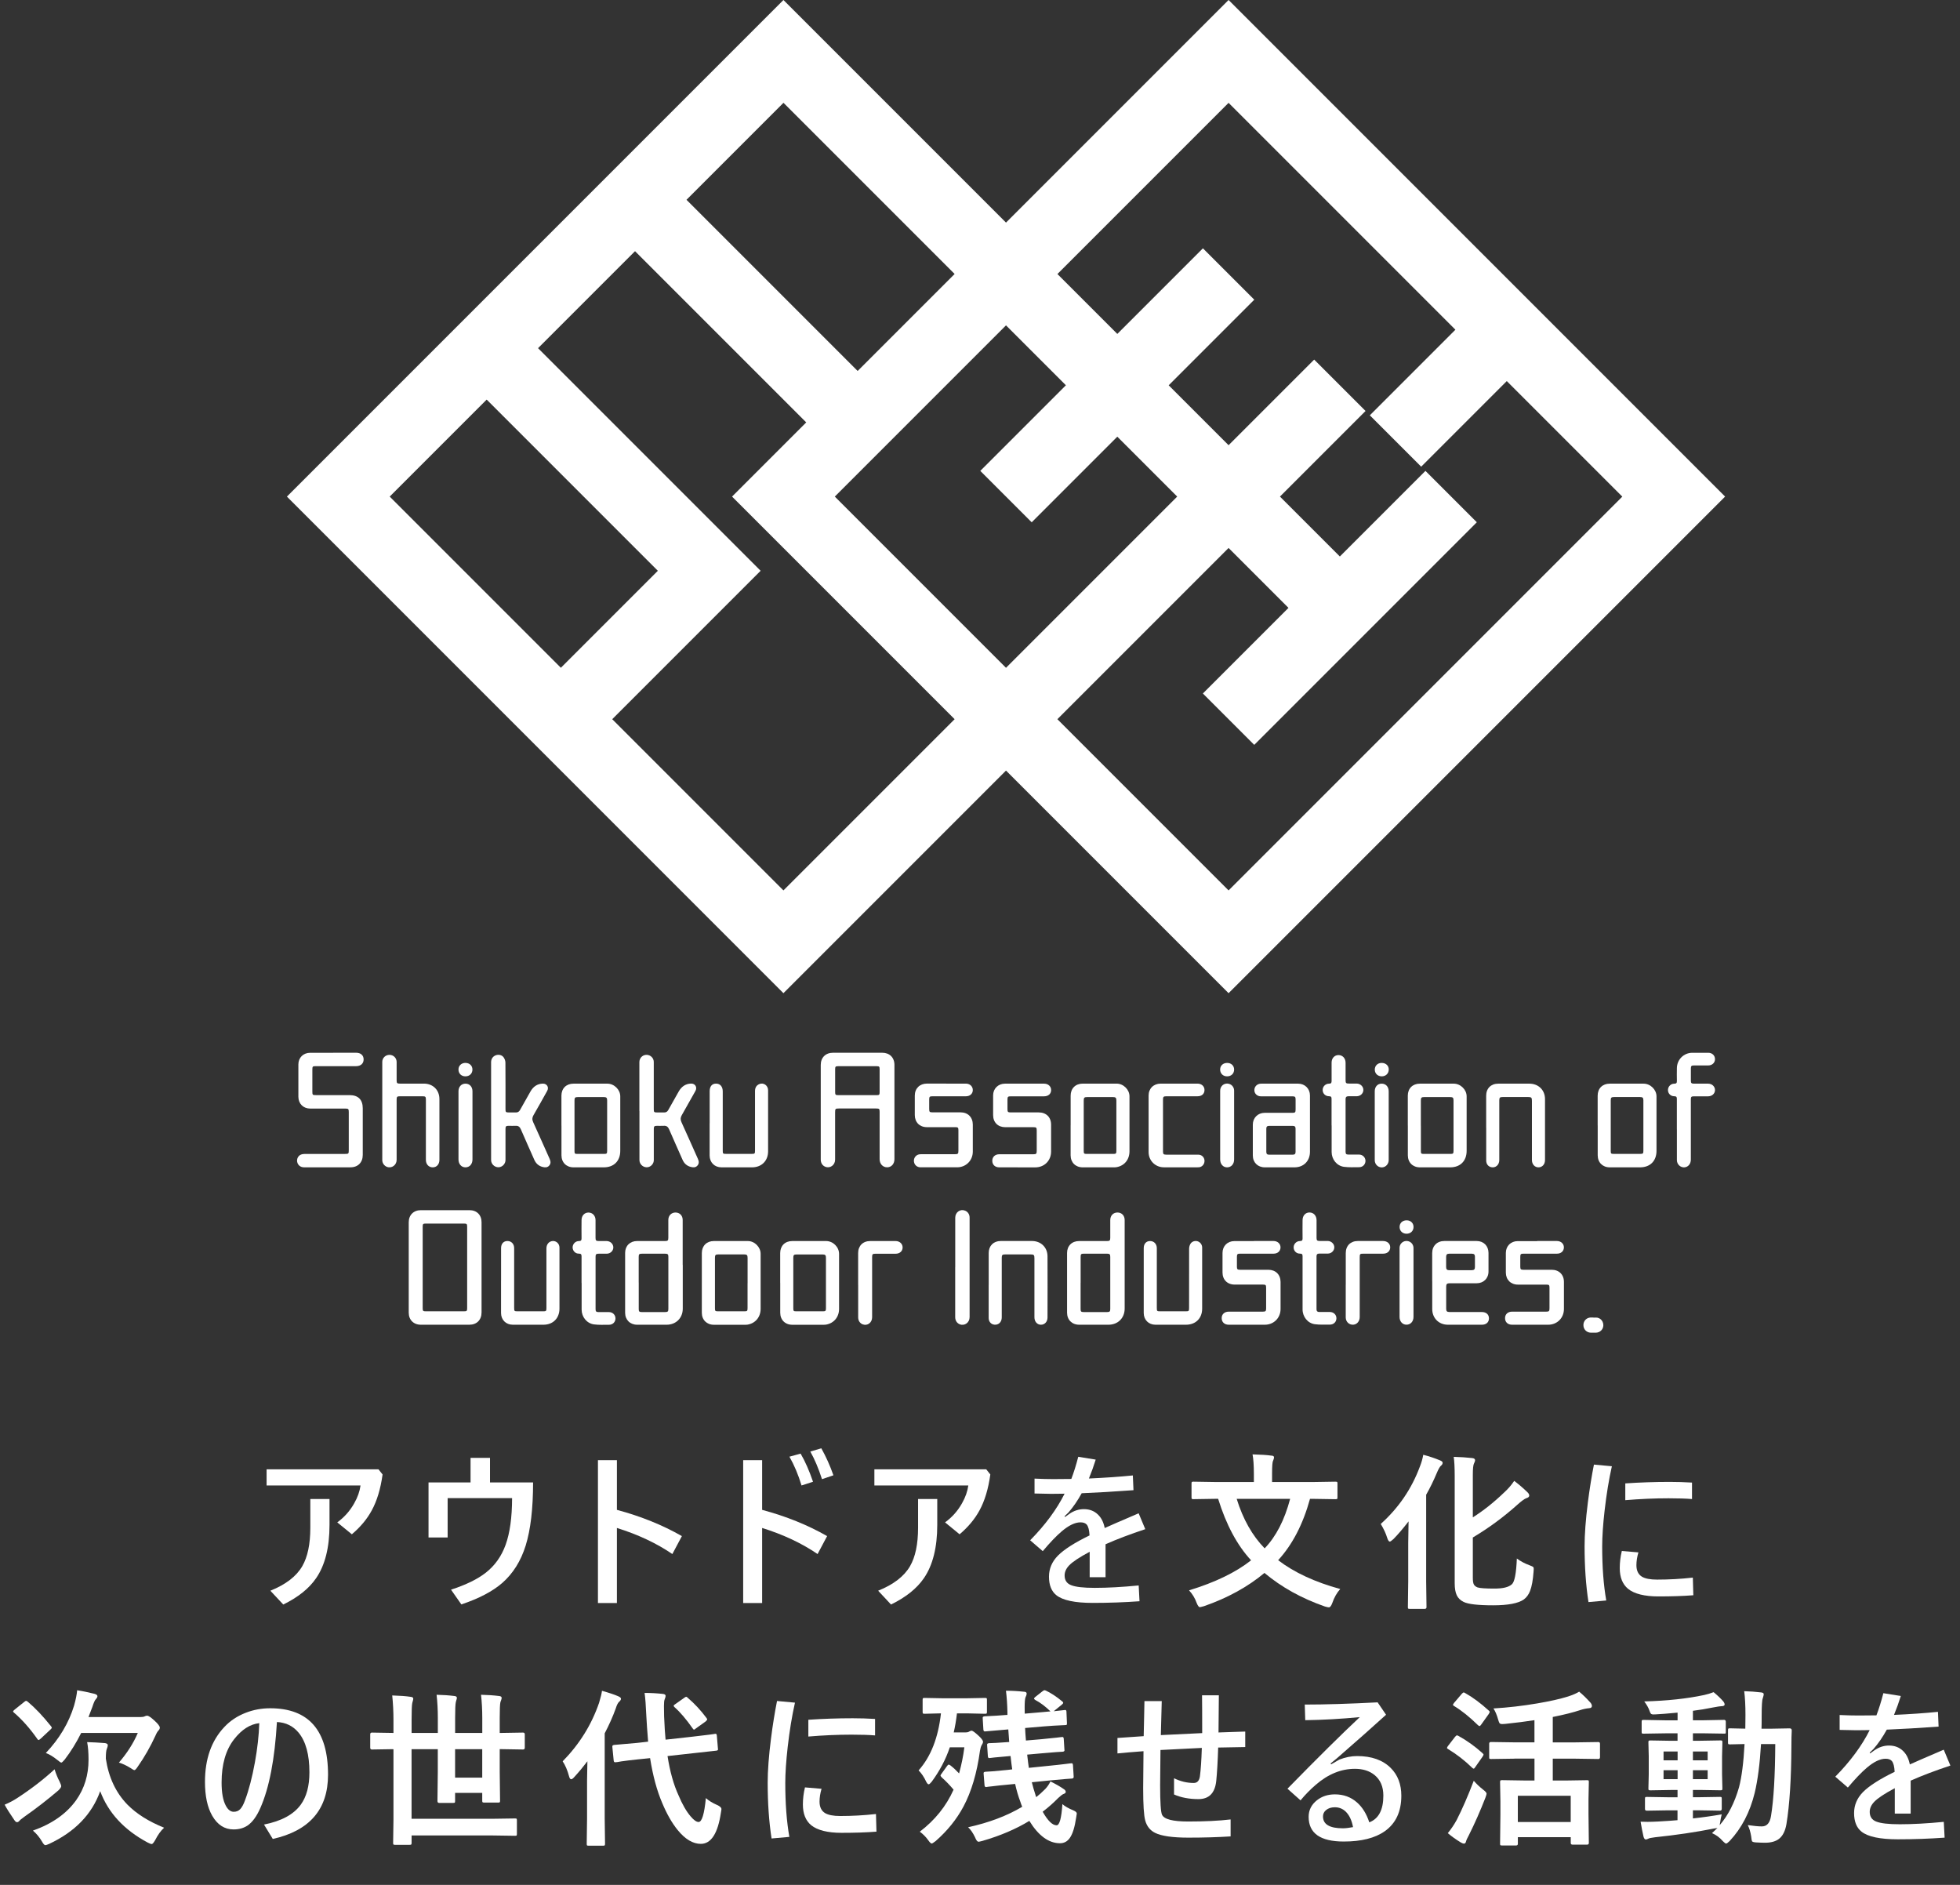 <?xml version="1.0" encoding="UTF-8"?><svg id="text" xmlns="http://www.w3.org/2000/svg" viewBox="0 0 520 500"><rect x="0" y="0" width="520" height="500" fill="#333333" stroke="none"/><defs><style>.cls-1{fill:#fff;}</style></defs><path class="cls-1" d="M457.68,131.73L325.95,0l-59.05,59.05L207.85,0,76.12,131.73l131.73,131.73,59.05-59.05,59.05,59.05,131.73-131.73ZM273.72,138.55l22.71-22.71,15.89,15.89-22.71,22.71h0s-22.71,22.71-22.71,22.71l-45.42-45.42,6.05-6.05,39.37-39.37,15.89,15.89-22.71,22.71,13.63,13.63ZM253.27,72.68l-25.73,25.73-45.41-45.41,25.73-25.73,45.41,45.41ZM129.12,106l45.41,45.41-25.73,25.73-45.41-45.41,25.73-25.73ZM207.85,236.2l-45.42-45.42,39.37-39.37-59.05-59.05,25.73-25.73,45.42,45.42-19.68,19.68,59.05,59.05-45.42,45.42ZM303.24,168.07h0s22.71-22.71,22.71-22.71l15.89,15.89-22.71,22.71,13.63,13.63,59.05-59.05-13.63-13.63-22.71,22.71-15.89-15.89,22.71-22.71-13.63-13.63-22.71,22.71-15.89-15.89,22.71-22.71-13.63-13.63-22.71,22.71-15.89-15.89,45.41-45.41,60.18,60.18-22.71,22.71,13.63,13.63,22.71-22.71,30.65,30.65-104.46,104.46-45.42-45.42,22.71-22.71Z"/><path class="cls-1" d="M217.75,294.91c0-4.13,0-8.26,0-12.4,0-1.98,1.28-3.25,3.27-3.25,4.35,0,8.69,0,13.04,0,1.95,0,3.24,1.28,3.24,3.22,0,8.34,0,16.68,0,25.01,0,1.26-.8,2.15-1.93,2.16-1.16,0-2-.9-2-2.16,0-4.17,0-8.34,0-12.51,0-.84-.09-.93-.94-.93-3.3,0-6.59,0-9.89,0-.89,0-.98.09-.98,1,0,4.19,0,8.38,0,12.56,0,1.44-1.31,2.4-2.59,1.9-.76-.29-1.22-1-1.22-1.9,0-4.24,0-8.49,0-12.73ZM227.45,290.51c1.72,0,3.44,0,5.17,0,.64,0,.75-.12.75-.76,0-2.06,0-4.11,0-6.17,0-.63-.12-.75-.77-.75-3.41,0-6.81,0-10.22,0-.71,0-.81.11-.81.82,0,2,0,4,0,6,0,.77.09.86.89.86,1.67,0,3.33,0,5,0Z"/><path class="cls-1" d="M88.42,279.26c2.02,0,4.04,0,6.07,0,1.22,0,1.99.7,1.98,1.78,0,1.09-.78,1.78-2,1.78-3.54,0-7.08,0-10.62,0-.93,0-.98.05-.98.99,0,1.91,0,3.81,0,5.72,0,.91.05.97.94.97,2.98,0,5.95,0,8.93,0,2.29,0,3.5,1.21,3.5,3.49,0,4.13,0,8.26,0,12.39,0,1.98-1.28,3.27-3.25,3.27-4.12,0-8.24,0-12.36,0-.9,0-1.6-.57-1.78-1.41-.17-.82.24-1.67,1.02-1.97.34-.13.73-.17,1.09-.17,3.54-.01,7.08,0,10.62,0,.89,0,.95-.07.95-.97,0-3.38,0-6.77,0-10.15,0-.8-.11-.91-.9-.91-3.11,0-6.22,0-9.32,0-1.85,0-3.14-1.29-3.15-3.13,0-2.86,0-5.72,0-8.58,0-1.8,1.31-3.09,3.13-3.09,2.04,0,4.08,0,6.12,0Z"/><path class="cls-1" d="M347.54,298.13c0,2.47,0,4.93,0,7.4,0,2.45-1.68,4.13-4.11,4.13-2.62,0-5.24,0-7.86,0-1.88,0-3.19-1.29-3.19-3.16,0-2.73,0-5.46,0-8.18,0-1.78,1.34-3.12,3.12-3.12,2.45,0,4.9,0,7.36,0,.74,0,.87-.13.87-.89,0-.88,0-1.76,0-2.63,0-.72-.14-.85-.85-.86-2.79,0-5.58,0-8.37,0-.89,0-1.6-.61-1.7-1.4-.12-.89.4-1.67,1.28-1.9.2-.05.41-.06.61-.06,3.24,0,6.48,0,9.71,0,1.79,0,3.12,1.33,3.13,3.11,0,2.52,0,5.04,0,7.57ZM339.84,306.3c1.05,0,2.09-.01,3.14,0,.53,0,.74-.22.74-.74,0-2.05,0-4.11,0-6.16,0-.52-.21-.74-.74-.74-2.09.01-4.19.01-6.28,0-.53,0-.74.22-.74.74,0,2.05,0,4.11,0,6.16,0,.52.21.75.74.74,1.05-.02,2.09,0,3.14,0Z"/><path class="cls-1" d="M130.29,294.73c0-4.32,0-8.64,0-12.96,0-.86.47-1.55,1.22-1.83.74-.28,1.62-.12,2.09.52.28.38.48.91.49,1.37.04,4.11.02,8.23.02,12.34,0,.85.07.92.93.93.6,0,1.2-.02,1.8,0,.53.02.87-.2,1.13-.66.91-1.65,1.84-3.29,2.78-4.93.72-1.25,1.77-2.02,3.25-2.06,1.1-.03,1.71.97,1.17,1.93-1.19,2.16-2.4,4.3-3.63,6.44-.36.62-.4,1.17-.09,1.84,1.48,3.24,2.91,6.5,4.37,9.75.28.63.37,1.22-.11,1.78-.47.54-1.07.53-1.7.38-1.08-.26-1.81-.91-2.26-1.92-1.19-2.7-2.4-5.38-3.57-8.09-.29-.66-.68-.97-1.41-.92-.6.04-1.2,0-1.8,0-.72,0-.86.13-.86.84,0,2.75,0,5.5,0,8.24,0,.95-.75,1.78-1.66,1.9-.94.12-1.88-.52-2.11-1.47-.05-.21-.05-.44-.05-.67,0-4.26,0-8.53,0-12.79Z"/><path class="cls-1" d="M169.63,294.73c0-4.32,0-8.64,0-12.96,0-1.02.7-1.82,1.66-1.94.97-.12,1.89.51,2.11,1.45.05.21.05.44.05.67,0,4.08,0,8.15,0,12.23,0,.85.07.92.94.92.6,0,1.2-.02,1.8,0,.53.02.87-.21,1.12-.67.91-1.65,1.84-3.29,2.78-4.93.72-1.24,1.77-2.02,3.25-2.06,1.1-.03,1.7.97,1.17,1.94-1.2,2.15-2.4,4.3-3.63,6.44-.36.62-.39,1.17-.09,1.84,1.48,3.24,2.91,6.5,4.37,9.75.28.63.36,1.22-.12,1.78-.47.54-1.07.53-1.71.37-1.08-.26-1.81-.91-2.25-1.92-1.19-2.7-2.4-5.38-3.57-8.09-.29-.66-.69-.96-1.41-.91-.62.04-1.24,0-1.85.01-.64,0-.79.15-.79.79,0,2.77,0,5.53,0,8.3,0,.95-.75,1.78-1.66,1.89-.94.12-1.88-.53-2.1-1.47-.05-.21-.05-.44-.05-.67,0-4.26,0-8.53,0-12.79Z"/><path class="cls-1" d="M112.99,299.71c0-2.67,0-5.35,0-8.02,0-.76-.12-.88-.88-.88-2,0-4.01,0-6.01,0-.75,0-.87.12-.87.89,0,5.33,0,10.65,0,15.98,0,1.39-1.33,2.34-2.58,1.85-.72-.28-1.23-.99-1.23-1.78,0-8.69,0-17.38,0-26.07,0-1.05.86-1.86,1.91-1.86,1.05,0,1.89.82,1.9,1.88.01,1.63,0,3.25,0,4.88,0,.75.12.87.89.87,2.12,0,4.23,0,6.35,0,2.4,0,4.11,1.7,4.11,4.09,0,5.38,0,10.77,0,16.15,0,1.16-.73,1.97-1.77,1.97-1.07,0-1.82-.82-1.82-1.98,0-2.65,0-5.31,0-7.96Z"/><path class="cls-1" d="M148.95,298.55c0-2.63,0-5.27,0-7.9,0-1.92,1.28-3.19,3.2-3.19,3,0,5.99,0,8.99,0,1.8,0,3.42,1.59,3.42,3.36,0,4.82,0,9.64,0,14.46,0,2.69-1.69,4.38-4.37,4.38-2.68,0-5.35,0-8.03,0-1.9,0-3.2-1.3-3.2-3.2,0-2.63,0-5.27,0-7.9ZM152.42,298.61c0,2.24,0,4.48,0,6.73,0,.66.09.76.74.76,2.38,0,4.75,0,7.13,0,.67,0,.79-.12.79-.79,0-4.47,0-8.93,0-13.4,0-.7-.19-.89-.9-.89-2.28,0-4.57,0-6.85,0-.77,0-.91.15-.91.92,0,2.22,0,4.45,0,6.67Z"/><path class="cls-1" d="M284.05,298.5c0-2.62,0-5.23,0-7.85,0-1.92,1.28-3.19,3.2-3.2,3,0,5.99,0,8.99,0,1.81,0,3.42,1.59,3.42,3.36,0,4.86,0,9.72,0,14.58,0,2.21-1.33,3.84-3.42,4.22-.24.04-.48.05-.73.05-2.75,0-5.5,0-8.26,0-1.91,0-3.2-1.3-3.21-3.2,0-2.65,0-5.31,0-7.96ZM287.52,298.56c0,2.24,0,4.48,0,6.73,0,.73.08.8.81.81,2.34,0,4.68,0,7.02,0,.74,0,.83-.11.83-.86,0-4.43,0-8.86,0-13.28,0-.75-.18-.94-.91-.94-2.28,0-4.57,0-6.85,0-.75,0-.9.16-.9.93,0,2.2,0,4.41,0,6.61Z"/><path class="cls-1" d="M373.5,298.55c0-2.63,0-5.27,0-7.9,0-1.92,1.28-3.19,3.2-3.19,3,0,5.99,0,8.99,0,1.8,0,3.42,1.59,3.42,3.36,0,4.82,0,9.64,0,14.46,0,2.69-1.69,4.38-4.37,4.38-2.68,0-5.35,0-8.03,0-1.9,0-3.2-1.3-3.2-3.2,0-2.63,0-5.27,0-7.9ZM376.97,298.58c0,2.24,0,4.48,0,6.73,0,.7.09.79.77.79,2.36,0,4.72,0,7.07,0,.71,0,.82-.11.82-.82,0-4.45,0-8.89,0-13.34,0-.75-.17-.92-.93-.92-2.28,0-4.57,0-6.85,0-.73,0-.88.16-.89.89,0,2.22,0,4.45,0,6.67Z"/><path class="cls-1" d="M251.03,287.45c1.74,0,3.48,0,5.22,0,1.06,0,1.84.73,1.84,1.7,0,.99-.75,1.66-1.85,1.66-2.94,0-5.88,0-8.82,0-.79,0-.9.11-.9.91,0,.8,0,1.61,0,2.41,0,.84.1.94.92.94,2.47,0,4.94,0,7.41,0,1.94,0,3.23,1.3,3.24,3.23,0,2.39,0,4.78,0,7.18,0,2.36-1.8,4.16-4.14,4.17-3.24,0-6.48,0-9.72,0-.93,0-1.63-.61-1.75-1.49-.12-.89.41-1.7,1.27-1.92.21-.05.44-.06.67-.06,2.96,0,5.92,0,8.87,0,.87,0,.98-.11.98-.95,0-1.81,0-3.63,0-5.44,0-.65-.13-.79-.79-.79-2.53,0-5.06,0-7.58,0-1.91,0-3.2-1.3-3.2-3.21,0-1.72,0-3.44,0-5.16,0-1.9,1.3-3.18,3.22-3.19,1.7,0,3.41,0,5.11,0Z"/><path class="cls-1" d="M269.99,309.66c-1.63,0-3.26,0-4.89,0-1.11,0-1.84-.7-1.84-1.74,0-1.03.74-1.73,1.85-1.73,3.01,0,6.03,0,9.04,0,.77,0,.9-.14.9-.92,0-1.79,0-3.59,0-5.38,0-.77-.11-.88-.87-.88-2.49,0-4.98,0-7.47,0-1.95,0-3.23-1.28-3.23-3.23,0-1.74,0-3.48,0-5.21,0-1.79,1.33-3.1,3.13-3.11,3.46,0,6.93,0,10.39,0,1.1,0,1.88.73,1.87,1.72-.01.99-.76,1.64-1.88,1.64-2.94,0-5.88,0-8.82,0-.76,0-.88.12-.88.88,0,.86,0,1.72,0,2.58,0,.67.14.81.83.81,2.49,0,4.98,0,7.47,0,1.98,0,3.27,1.28,3.27,3.26,0,2.37,0,4.75,0,7.12,0,2.42-1.79,4.2-4.22,4.2-1.55,0-3.11,0-4.66,0Z"/><path class="cls-1" d="M394.29,299.17c0-2.84,0-5.68,0-8.52,0-1.92,1.27-3.19,3.2-3.19,2.75,0,5.5,0,8.26,0,2.4,0,4.14,1.68,4.15,4.07.02,5.4.01,10.8,0,16.2,0,1.14-.74,1.94-1.74,1.93-.99,0-1.73-.82-1.73-1.94,0-5.23,0-10.46,0-15.7,0-.86-.15-1.01-1.01-1.01-2.25,0-4.49,0-6.74,0-.76,0-.91.15-.91.92,0,5.27,0,10.54,0,15.81,0,1.28-1,2.14-2.14,1.88-.82-.19-1.33-.86-1.33-1.77,0-2.9,0-5.79,0-8.69Z"/><path class="cls-1" d="M188.28,297.95c0-2.82,0-5.64,0-8.47,0-1.3.62-2.04,1.71-2.03,1.09.01,1.76.8,1.76,2.08,0,5.21,0,10.43,0,15.64,0,.88.04.92.92.92,2.25,0,4.49,0,6.74,0,.84,0,.9-.06.9-.89,0-5.25,0-10.5,0-15.76,0-.85.32-1.5,1.1-1.85,1.13-.51,2.36.32,2.37,1.61.01,2.15,0,4.3,0,6.45,0,3.25,0,6.5,0,9.76,0,2.53-1.73,4.25-4.27,4.25-2.7,0-5.39,0-8.09,0-1.84,0-3.14-1.29-3.15-3.13,0-2.86,0-5.72,0-8.58Z"/><path class="cls-1" d="M304.73,298.08c0-2.49,0-4.97,0-7.46,0-1.86,1.32-3.16,3.19-3.17,3.26,0,6.52,0,9.78,0,1.1,0,1.88.73,1.86,1.72-.01,1.01-.73,1.64-1.86,1.64-2.75,0-5.51,0-8.26,0-.75,0-.89.14-.89.88,0,4.58,0,9.16,0,13.74,0,.73.15.86.9.87,2.83,0,5.66,0,8.48,0,.84,0,1.51.61,1.62,1.42.11.84-.38,1.64-1.18,1.87-.19.05-.41.06-.61.06-3,0-5.99,0-8.99,0-2.25,0-4.03-1.77-4.04-4.01-.01-2.52,0-5.05,0-7.57Z"/><path class="cls-1" d="M353.27,298.57c0-2.36-.01-4.71,0-7.07,0-.5-.13-.7-.66-.7-.98,0-1.69-.72-1.7-1.64-.01-.93.73-1.7,1.71-1.7.54,0,.66-.22.66-.71-.02-1.63-.01-3.25,0-4.88,0-1.16.77-1.99,1.83-1.99,1.08,0,1.87.84,1.88,2.01,0,1.51,0,3.03,0,4.54,0,.92.09,1.01,1.04,1.01.64,0,1.27,0,1.91,0,.99.01,1.79.79,1.77,1.72-.02.91-.79,1.63-1.78,1.64-.73,0-1.46,0-2.19,0-.52,0-.75.23-.75.74,0,4.65,0,9.31,0,13.96,0,.6.17.77.76.77.94,0,1.87,0,2.81,0,.95,0,1.69.73,1.71,1.64.01.96-.72,1.72-1.69,1.71-1.35,0-2.71.08-4.03-.1-1.91-.27-3.25-1.98-3.26-3.92-.01-2.36,0-4.71,0-7.07Z"/><path class="cls-1" d="M327.42,298.56c0,3.01,0,6.02,0,9.02,0,1.22-.78,2.08-1.86,2.08-1.08,0-1.84-.86-1.84-2.1,0-6.07,0-12.14,0-18.22,0-1.01.69-1.79,1.63-1.89.94-.1,1.79.49,2.02,1.41.05.21.05.44.05.67,0,3.01,0,6.02,0,9.02Z"/><path class="cls-1" d="M125.35,298.5c0,3.03,0,6.05,0,9.08,0,1.22-.77,2.08-1.86,2.08-1.08,0-1.85-.86-1.85-2.09,0-6.03,0-12.07,0-18.1,0-1.19.76-2.01,1.86-2.01,1.09,0,1.85.82,1.85,2.02,0,3.01,0,6.02,0,9.02Z"/><path class="cls-1" d="M364.73,298.51c0-3.01,0-6.02,0-9.02,0-1.21.74-2.03,1.83-2.03,1.12,0,1.87.82,1.87,2.05,0,6.07,0,12.14,0,18.22,0,.99-.7,1.81-1.61,1.93-.93.12-1.82-.5-2.04-1.45-.05-.21-.05-.44-.05-.67,0-3.01,0-6.02,0-9.02Z"/><path class="cls-1" d="M123.51,281.96c1.07,0,1.83.74,1.83,1.76,0,1.06-.78,1.81-1.87,1.8-1.09,0-1.85-.77-1.83-1.84.02-1.02.79-1.73,1.87-1.73Z"/><path class="cls-1" d="M368.44,283.69c.01,1.06-.76,1.82-1.84,1.83-1.07,0-1.84-.73-1.86-1.75-.02-1.03.73-1.8,1.79-1.81,1.12-.01,1.91.7,1.92,1.74Z"/><path class="cls-1" d="M325.58,281.96c1.07,0,1.84.74,1.84,1.76,0,1.06-.78,1.81-1.87,1.8-1.09,0-1.85-.77-1.84-1.83.01-1.02.78-1.73,1.87-1.73Z"/><path class="cls-1" d="M423.87,298.55c0-2.63,0-5.27,0-7.9,0-1.92,1.28-3.19,3.2-3.19,3,0,5.99,0,8.99,0,1.8,0,3.42,1.59,3.42,3.36,0,4.82,0,9.64,0,14.46,0,2.69-1.69,4.38-4.37,4.38-2.68,0-5.35,0-8.03,0-1.9,0-3.2-1.3-3.2-3.21,0-2.63,0-5.27,0-7.9ZM427.34,298.55c0,2.26,0,4.52,0,6.78,0,.66.09.76.74.76,2.38,0,4.75,0,7.13,0,.67,0,.79-.12.79-.79,0-4.47,0-8.93,0-13.4,0-.7-.19-.89-.9-.89-2.28,0-4.57,0-6.85,0-.76,0-.91.15-.91.92,0,2.2,0,4.41,0,6.61Z"/><path class="cls-1" d="M444.88,299.61c0-2.69-.01-5.38,0-8.07,0-.51-.11-.74-.68-.74-.96.01-1.68-.73-1.68-1.65,0-.9.74-1.69,1.67-1.68.55,0,.71-.19.7-.72-.03-1.14-.02-2.28,0-3.42.02-2.25,1.82-4.05,4.07-4.06,1.42,0,2.85,0,4.27,0,1.02,0,1.77.72,1.77,1.69,0,.96-.75,1.66-1.79,1.67-1.27,0-2.55,0-3.82,0-.64,0-.79.15-.79.8,0,1.08,0,2.17,0,3.25,0,.63.16.77.81.78,1.25,0,2.51,0,3.76,0,1.04,0,1.84.76,1.83,1.71-.01.94-.79,1.64-1.83,1.65-1.24,0-2.47,0-3.71,0-.75,0-.87.12-.87.88,0,5.31,0,10.61,0,15.92,0,1.09-.67,1.92-1.62,2.03-1.1.13-2.08-.76-2.08-1.91,0-2.71,0-5.42,0-8.13Z"/><path class="cls-1" d="M127.76,336.2c0,3.98,0,7.96,0,11.94,0,1.99-1.27,3.27-3.25,3.27-4.29,0-8.57,0-12.86,0-1.91,0-3.21-1.29-3.21-3.19,0-8,0-16,0-24,0-1.91,1.3-3.2,3.2-3.2,4.31,0,8.61,0,12.92,0,1.93,0,3.2,1.27,3.2,3.19,0,4,0,8,0,12ZM112.14,336.15c0,3.61,0,7.21,0,10.82,0,.79.09.88.87.88,3.35,0,6.7,0,10.05,0,.79,0,.88-.09.88-.87,0-7.18,0-14.35,0-21.53,0-.78-.09-.88-.87-.88-3.35,0-6.7,0-10.05,0-.79,0-.88.09-.88.87,0,3.57,0,7.14,0,10.71Z"/><path class="cls-1" d="M181.14,335.55c0,3.87,0,7.74,0,11.6,0,2.48-1.79,4.26-4.29,4.26-2.6,0-5.2,0-7.81,0-1.87,0-3.19-1.31-3.19-3.16,0-5.31,0-10.61,0-15.92,0-1.84,1.3-3.12,3.16-3.12,2.47,0,4.94,0,7.41,0,.75,0,.89-.14.89-.88,0-1.57,0-3.14,0-4.71,0-1.16.79-1.97,1.9-1.98,1.11,0,1.91.81,1.91,1.97,0,3.98,0,7.96,0,11.94ZM169.46,340.25c0,2.34,0,4.67,0,7.01,0,.64.16.79.79.79,2.08,0,4.16,0,6.23,0,.67,0,.84-.16.84-.81,0-4.62,0-9.23,0-13.85,0-.66-.16-.82-.83-.82-2.06,0-4.12,0-6.18,0-.72,0-.86.13-.86.84,0,2.28,0,4.56,0,6.84Z"/><path class="cls-1" d="M298.38,335.52c0,3.87,0,7.74,0,11.6,0,2.52-1.78,4.29-4.31,4.29-2.58,0-5.17,0-7.75,0-1.91,0-3.22-1.3-3.22-3.19,0-5.29,0-10.58,0-15.86,0-1.87,1.29-3.15,3.19-3.15,2.47,0,4.94,0,7.41,0,.71,0,.86-.15.86-.85,0-1.57,0-3.14,0-4.71,0-1.2.8-2.02,1.93-2.01,1.11.01,1.89.82,1.89,1.99,0,3.96,0,7.92,0,11.88ZM286.69,340.28c0,2.32,0,4.63,0,6.95,0,.68.14.82.83.82,2.06,0,4.12,0,6.18,0,.71,0,.86-.15.86-.85,0-4.6,0-9.19,0-13.79,0-.69-.16-.84-.86-.85-2.04,0-4.08,0-6.12,0-.76,0-.88.12-.88.87,0,2.28,0,4.56,0,6.84Z"/><path class="cls-1" d="M186.2,340.28c0-2.63,0-5.27,0-7.9,0-1.88,1.29-3.17,3.17-3.17,3.01,0,6.03,0,9.04,0,1.79,0,3.39,1.6,3.39,3.39,0,4.86,0,9.72,0,14.58,0,2.19-1.36,3.83-3.44,4.2-.22.04-.45.04-.67.04-2.77,0-5.54,0-8.31,0-1.87,0-3.18-1.31-3.18-3.17,0-2.65,0-5.31,0-7.96ZM198.34,340.42c0-2.24,0-4.48,0-6.73,0-.75-.18-.93-.92-.93-2.28,0-4.57,0-6.85,0-.73,0-.89.16-.89.89,0,4.47,0,8.93,0,13.4,0,.7.08.79.76.8,2.36,0,4.72,0,7.07,0,.73,0,.82-.1.82-.87,0-2.19,0-4.37,0-6.56Z"/><path class="cls-1" d="M206.99,340.31c0-2.63,0-5.27,0-7.9,0-1.92,1.27-3.2,3.2-3.2,3,0,5.99,0,8.99,0,1.83,0,3.43,1.59,3.43,3.41,0,4.86,0,9.72,0,14.58,0,2.16-1.35,3.79-3.41,4.17-.24.04-.48.05-.73.05-2.75,0-5.5,0-8.26,0-1.91,0-3.21-1.3-3.21-3.2,0-2.63,0-5.27,0-7.9ZM210.47,340.36c0,2.24,0,4.48,0,6.73,0,.66.09.76.74.76,2.38,0,4.75,0,7.13,0,.67,0,.79-.12.79-.79,0-4.47,0-8.93,0-13.4,0-.7-.19-.89-.9-.89-2.28,0-4.57,0-6.85,0-.77,0-.91.15-.91.92,0,2.22,0,4.45,0,6.67Z"/><path class="cls-1" d="M379.97,339.86c0-2.49,0-4.97,0-7.46,0-1.9,1.3-3.2,3.21-3.2,2.86,0,5.73,0,8.59,0,1.84,0,3.13,1.3,3.14,3.15,0,1.64,0,3.29,0,4.93,0,1.84-1.31,3.13-3.15,3.13-2.38,0-4.76,0-7.13,0-.74,0-.95.2-.95.91,0,1.94,0,3.89,0,5.83,0,.69.21.89.91.89,2.85,0,5.69,0,8.54,0,1.16,0,1.89.64,1.9,1.67,0,1.04-.72,1.7-1.87,1.7-3.01,0-6.03,0-9.04,0-2.39,0-4.14-1.76-4.14-4.15,0-2.47,0-4.93,0-7.4ZM387.48,336.94c.99,0,1.98,0,2.97,0,.63,0,.86-.22.86-.83,0-.91,0-1.83,0-2.74,0-.57-.24-.8-.83-.8-2,0-4,0-6,0-.58,0-.8.24-.81.83,0,.9,0,1.79,0,2.69,0,.64.22.86.89.86.97,0,1.95,0,2.92,0Z"/><path class="cls-1" d="M332.66,329.2c1.74,0,3.48,0,5.22,0,1.06,0,1.84.72,1.85,1.68,0,.99-.74,1.67-1.84,1.68-2.96,0-5.92,0-8.87,0-.72,0-.85.13-.86.84,0,.88,0,1.76,0,2.64,0,.64.15.79.8.79,2.51,0,5.02,0,7.53,0,1.94,0,3.24,1.29,3.25,3.22,0,2.39,0,4.78,0,7.18,0,2.39-1.8,4.18-4.19,4.18-3.18,0-6.37,0-9.55,0-1.15,0-1.88-.7-1.88-1.76,0-1.02.75-1.71,1.87-1.71,3.01,0,6.03,0,9.04,0,.74,0,.88-.14.88-.88,0-1.81,0-3.63,0-5.44,0-.75-.11-.86-.89-.86-2.49,0-4.98,0-7.47,0-1.91,0-3.21-1.29-3.21-3.19,0-1.74,0-3.48,0-5.21,0-1.83,1.32-3.14,3.15-3.14,1.72,0,3.45,0,5.17,0Z"/><path class="cls-1" d="M407.84,329.2c1.74,0,3.48,0,5.22,0,1.07,0,1.85.72,1.85,1.68,0,.99-.74,1.68-1.84,1.68-2.96,0-5.92,0-8.87,0-.73,0-.86.13-.86.84,0,.88,0,1.76,0,2.64,0,.64.15.79.8.79,2.51,0,5.02,0,7.53,0,1.95,0,3.25,1.29,3.25,3.22,0,2.39,0,4.78,0,7.18,0,2.39-1.8,4.18-4.19,4.18-3.18,0-6.37,0-9.55,0-1.15,0-1.89-.69-1.88-1.76,0-1.03.75-1.71,1.87-1.71,3.01,0,6.03,0,9.04,0,.74,0,.88-.14.88-.88,0-1.83,0-3.66,0-5.49,0-.68-.12-.8-.83-.8-2.51,0-5.02,0-7.53,0-1.91,0-3.21-1.29-3.22-3.19,0-1.74,0-3.48,0-5.21,0-1.83,1.32-3.14,3.15-3.14,1.72,0,3.45,0,5.17,0Z"/><path class="cls-1" d="M262.31,340.89c0-2.84,0-5.68,0-8.52,0-1.89,1.28-3.17,3.17-3.17,2.77,0,5.54,0,8.31,0,2.36,0,4.11,1.68,4.12,4.04.03,5.42.01,10.84,0,16.26,0,1.13-.76,1.92-1.76,1.91-.99-.01-1.71-.83-1.71-1.97,0-5.21,0-10.43,0-15.64,0-.9-.14-1.04-1.04-1.04-2.25,0-4.49,0-6.74,0-.73,0-.89.16-.89.89,0,5.27,0,10.54,0,15.81,0,1.09-.65,1.87-1.61,1.94-1.06.08-1.86-.67-1.86-1.77,0-2.92,0-5.83,0-8.75Z"/><path class="cls-1" d="M132.94,339.66c0-2.86,0-5.72,0-8.58,0-1.15.66-1.88,1.69-1.88,1.04,0,1.78.78,1.78,1.89,0,5.27,0,10.54,0,15.81,0,.91.03.94.95.95,2.25,0,4.49,0,6.74,0,.79,0,.87-.08.87-.87,0-5.27,0-10.54,0-15.81,0-1.08.66-1.87,1.61-1.96.99-.09,1.84.68,1.85,1.73.02,1.14,0,2.28,0,3.42,0,4.26,0,8.52,0,12.78,0,2.55-1.71,4.27-4.25,4.27-2.71,0-5.43,0-8.14,0-1.81,0-3.11-1.3-3.11-3.11,0-2.88,0-5.76,0-8.63Z"/><path class="cls-1" d="M303.44,339.67c0-2.86,0-5.72,0-8.58,0-1.16.66-1.88,1.68-1.88,1.04,0,1.78.77,1.79,1.88,0,5.27,0,10.54,0,15.81,0,.92.03.95.95.95,2.25,0,4.49,0,6.74,0,.8,0,.87-.08.87-.87,0-5.23,0-10.47.01-15.7,0-.43.11-.9.32-1.27.36-.67,1.2-.95,1.89-.75.71.21,1.22.85,1.25,1.62.01.43,0,.86,0,1.29,0,4.99,0,9.98,0,14.97,0,2.57-1.72,4.27-4.3,4.27-2.7,0-5.39,0-8.09,0-1.81,0-3.11-1.3-3.11-3.11,0-2.88,0-5.76,0-8.63Z"/><path class="cls-1" d="M154.29,340.33c0-2.34-.01-4.67,0-7.01,0-.53-.11-.78-.71-.77-.94.01-1.64-.73-1.66-1.62-.01-.91.72-1.71,1.64-1.71.58,0,.74-.2.73-.75-.03-1.61-.01-3.22,0-4.82,0-1.16.76-1.99,1.82-2,1.09,0,1.88.83,1.89,2,0,1.57,0,3.14,0,4.71,0,.7.15.85.86.85.69,0,1.39,0,2.08,0,1,.01,1.79.78,1.78,1.71-.01.91-.79,1.64-1.77,1.65-.71,0-1.42,0-2.13,0-.64,0-.81.17-.81.79,0,4.64,0,9.27,0,13.91,0,.62.17.78.81.79.92,0,1.84,0,2.75,0,.98,0,1.73.74,1.72,1.69,0,.95-.74,1.68-1.73,1.67-1.33-.01-2.67.08-3.98-.1-1.92-.27-3.26-1.98-3.27-3.91-.01-2.36,0-4.71,0-7.07Z"/><path class="cls-1" d="M345.58,340.35c0-2.36-.01-4.71,0-7.07,0-.51-.11-.74-.69-.73-.97,0-1.68-.73-1.68-1.66,0-.9.74-1.68,1.68-1.68.56,0,.7-.21.69-.73-.03-1.61-.01-3.22,0-4.82,0-1.19.77-2.04,1.85-2.03,1.08.01,1.85.85,1.86,2.03,0,1.57,0,3.14,0,4.71,0,.66.16.82.83.82.71,0,1.42,0,2.13,0,.96.01,1.75.78,1.75,1.68,0,.92-.77,1.66-1.75,1.67-.75.01-1.5,0-2.25,0-.49,0-.73.22-.72.71,0,4.69,0,9.38,0,14.08,0,.5.25.7.73.7.94,0,1.87,0,2.81,0,.99,0,1.74.72,1.74,1.66,0,.98-.74,1.7-1.76,1.69-1.33-.01-2.67.07-3.98-.11-1.88-.26-3.23-1.98-3.24-3.88-.01-2.36,0-4.71,0-7.07Z"/><path class="cls-1" d="M253.43,336.15c0-4.37,0-8.75,0-13.12,0-1.45,1.3-2.39,2.59-1.89.74.28,1.22.99,1.22,1.84,0,2.36,0,4.71,0,7.07,0,6.45,0,12.9,0,19.35,0,1.44-1.31,2.39-2.6,1.9-.75-.29-1.22-1-1.22-1.9,0-4.41,0-8.82,0-13.23Z"/><path class="cls-1" d="M227.67,340.82c0-2.8,0-5.61,0-8.41,0-1.93,1.27-3.2,3.19-3.2,2.25,0,4.49,0,6.74,0,1.07,0,1.85.7,1.87,1.67.01,1.01-.74,1.69-1.88,1.7-1.78,0-3.56,0-5.34,0-.75,0-.87.13-.87.88,0,5.33,0,10.65,0,15.98,0,1.42-1.24,2.34-2.5,1.87-.73-.28-1.2-.98-1.2-1.84,0-2.88,0-5.76,0-8.63Z"/><path class="cls-1" d="M357.04,340.8c0-2.8,0-5.61,0-8.41,0-1.92,1.27-3.19,3.2-3.19,2.23,0,4.46,0,6.68,0,1.12,0,1.91.69,1.91,1.68,0,1.01-.75,1.68-1.89,1.68-1.7,0-3.41,0-5.11,0-1.04,0-1.09.05-1.09,1.06,0,5.25,0,10.5,0,15.75,0,1.08-.68,1.92-1.63,2.02-1.13.12-2.07-.73-2.08-1.91,0-2.9,0-5.79,0-8.69Z"/><path class="cls-1" d="M371.31,340.28c0-3.08,0-6.17,0-9.25,0-.96.72-1.73,1.64-1.83.94-.1,1.79.5,2.01,1.42.05.2.05.41.05.61,0,6.03,0,12.07,0,18.1,0,1.21-.78,2.08-1.87,2.07-1.06,0-1.83-.87-1.83-2.05,0-3.03,0-6.05,0-9.08Z"/><path class="cls-1" d="M422.74,349.53c.34,0,.68-.05,1.01,0,1.02.18,1.69,1.11,1.62,2.16-.08,1.03-.92,1.81-1.98,1.83-.45,0-.9.01-1.35,0-1.12-.03-1.96-.91-1.95-2.03,0-1.1.83-1.96,1.92-2,.24,0,.49,0,.73,0,0,0,0,.02,0,.03Z"/><path class="cls-1" d="M375.02,325.49c0,1.05-.8,1.8-1.89,1.78-1.06-.02-1.81-.76-1.81-1.8,0-1.04.78-1.77,1.89-1.76,1.06,0,1.82.76,1.81,1.78Z"/><path class="cls-1" d="M70.74,389.77h29.68l1.08,1.36c-.53,3.83-1.49,7.02-2.88,9.55-1.23,2.27-2.98,4.38-5.27,6.32l-3.87-3.16c1.87-1.36,3.37-3.05,4.5-5.07.91-1.6,1.46-3.17,1.67-4.72h-24.92v-4.28ZM71.73,421.97c4.1-1.65,6.92-3.83,8.47-6.52,1.42-2.46,2.13-5.86,2.13-10.21v-7.6h5.09v6.87c0,6-1.19,10.71-3.56,14.14-1.86,2.72-4.76,5.05-8.71,6.98l-3.43-3.67Z"/><path class="cls-1" d="M129.99,393.24h11.44c0,6.95-.66,12.54-1.97,16.77-1.29,4.11-3.36,7.41-6.21,9.9-2.55,2.22-6.16,4.12-10.85,5.69l-2.74-3.91c3.97-1.29,7.04-2.79,9.22-4.5,2.41-1.89,4.17-4.36,5.27-7.42,1.13-3.13,1.7-7.25,1.71-12.36h-17.1v10.43h-5.07v-14.6h11.15v-6.52h5.16v6.52Z"/><path class="cls-1" d="M163.68,400.52c6.37,1.71,12.11,4.03,17.23,6.96l-2.53,4.76c-4.17-2.85-9.07-5.16-14.71-6.92v19.91h-5.03v-37.89h5.03v13.17Z"/><path class="cls-1" d="M202.21,400.52c6.37,1.71,12.11,4.03,17.23,6.96l-2.53,4.76c-4.17-2.85-9.07-5.16-14.71-6.92v19.91h-5.03v-37.89h5.03v13.17ZM209.45,386.41l2.96-.81c1.19,2.03,2.28,4.52,3.29,7.46l-3.05.99c-.85-2.83-1.92-5.37-3.21-7.64ZM214.98,385.05l2.92-.86c1.26,2.25,2.33,4.64,3.21,7.16l-3.03,1.03c-.92-2.85-1.95-5.3-3.1-7.33Z"/><path class="cls-1" d="M231.98,389.77h29.68l1.08,1.36c-.53,3.83-1.49,7.02-2.88,9.55-1.23,2.27-2.99,4.38-5.27,6.32l-3.86-3.16c1.87-1.36,3.37-3.05,4.5-5.07.91-1.6,1.46-3.17,1.67-4.72h-24.92v-4.28ZM232.97,421.97c4.1-1.65,6.92-3.83,8.47-6.52,1.42-2.46,2.13-5.86,2.13-10.21v-7.6h5.09v6.87c0,6-1.19,10.71-3.55,14.14-1.86,2.72-4.77,5.05-8.72,6.98l-3.42-3.67Z"/><path class="cls-1" d="M288.91,392.2c4.26-.19,8.14-.46,11.64-.81l.17,3.91c-5.21.38-9.79.65-13.74.81-1.07,1.95-2.24,3.65-3.51,5.11l-1.03.99.13.2,1.12-.81c1.21-.85,2.5-1.27,3.87-1.27,1.51,0,2.76.48,3.75,1.45.89.86,1.48,2.05,1.78,3.56,1.21-.56,4.21-1.86,9-3.91l1.76,4.21c-4.01,1.33-7.52,2.66-10.54,4v8.74h-4.21v-6.74c-2.69,1.43-4.51,2.63-5.44,3.6-.8.83-1.21,1.73-1.21,2.68,0,1.26.57,2.12,1.71,2.57,1.19.48,3.28.72,6.28.72,3.38,0,7.27-.21,11.66-.64l.22,4.19c-4.03.29-8.16.44-12.4.44-4.74,0-7.96-.68-9.66-2.04-1.3-1.04-1.96-2.68-1.96-4.92,0-2.11.79-3.97,2.37-5.58,1.64-1.65,4.44-3.44,8.39-5.36-.07-1.42-.32-2.38-.75-2.88-.35-.39-.9-.59-1.65-.59-1.44,0-3.09.79-4.96,2.37-1.41,1.19-3.09,2.94-5.05,5.27l-3.34-2.88c4.01-4.08,7.05-8.2,9.13-12.36-.85.03-2.04.04-3.56.04-.97,0-2.44-.03-4.41-.09v-3.95c1.89.09,3.55.13,5,.13,2.06,0,3.65-.01,4.76-.04.64-1.67,1.26-3.63,1.84-5.88l4.63.75c-.53,1.7-1.13,3.37-1.8,5Z"/><path class="cls-1" d="M355.58,421.51c-.91,1.01-1.61,2.25-2.11,3.71-.29.78-.59,1.16-.9,1.16-.19,0-.54-.07-1.05-.22-6.18-2.15-11.53-5.12-16.05-8.91-4.43,3.7-9.78,6.64-16.05,8.82-.66.18-1.02.26-1.08.26-.28,0-.56-.37-.86-1.12-.45-1.27-1.13-2.39-2.02-3.34,6.94-2.12,12.43-4.78,16.46-7.97-3.69-3.98-6.6-9.42-8.74-16.31h-.86l-5.71.09c-.23,0-.38-.03-.42-.09-.04-.06-.07-.19-.07-.39v-3.67c0-.23.03-.37.09-.42.06-.04.19-.07.4-.07l5.71.09h10.34v-2.15c0-2.21-.12-3.94-.35-5.18,2.25.06,3.91.17,4.98.33.48,0,.72.16.72.48,0,.18-.09.48-.26.9-.18.31-.26,1.43-.26,3.38v2.24h11.09l5.71-.09c.26,0,.42.03.48.09.04.06.07.19.07.4v3.67c0,.23-.03.37-.09.42-.07.04-.23.07-.46.07l-5.71-.09h-1.03c-1.86,6.75-4.68,12.17-8.45,16.27,4.27,3.26,9.76,5.81,16.46,7.64ZM342.28,397.6h-14.18c1.67,5.39,4.14,9.76,7.42,13.13,3.03-3.15,5.28-7.52,6.76-13.13Z"/><path class="cls-1" d="M366.32,404.26c4.74-4.26,8.2-9.33,10.38-15.21.43-1.07.72-2.11.9-3.14,1.49.38,2.95.86,4.37,1.45.51.19.77.41.77.66,0,.29-.14.55-.42.77-.29.22-.67.86-1.12,1.93-.88,2.09-1.82,4.02-2.83,5.79v22.99l.09,6.83c0,.31-.17.46-.51.46h-3.91c-.25,0-.4-.03-.46-.09-.04-.06-.06-.18-.06-.37l.09-6.83v-10.17c0-1.2.03-3.12.09-5.75-1.51,1.95-2.84,3.5-4,4.68-.5.45-.83.68-.99.68-.23,0-.46-.33-.68-.99-.34-1.14-.91-2.37-1.71-3.69ZM402.41,413.41c.97.73,2.12,1.35,3.47,1.84.47.18.75.31.86.4.12.1.17.28.17.53,0,.1-.01.32-.04.66-.16,2.3-.48,4.03-.94,5.2-.38.98-.94,1.73-1.67,2.26-1.46,1.02-4.18,1.54-8.14,1.54s-6.62-.3-7.81-.9c-.85-.41-1.46-1-1.82-1.76s-.55-1.81-.55-3.16v-28.36c0-2.36-.09-4.09-.26-5.2,1.76.04,3.36.15,4.81.31.57.04.86.24.86.59,0,.21-.1.49-.29.86-.21.37-.31,1.38-.31,3.05v11.24c2.79-1.76,5.57-3.96,8.32-6.61,1.02-.92,1.91-1.95,2.66-3.07,1.17.88,2.33,1.87,3.49,2.99.34.32.5.62.5.9,0,.32-.26.56-.77.7-.51.19-1.29.76-2.35,1.71-3.67,3.29-7.62,6.2-11.85,8.72v10.67c0,.86.09,1.47.29,1.82.19.32.51.57.96.75.63.21,2.12.31,4.46.31s3.77-.37,4.63-1.12c.73-.6,1.18-2.88,1.34-6.85Z"/><path class="cls-1" d="M427.64,388.95c-.79,3.5-1.43,7.42-1.93,11.77-.43,3.75-.64,6.93-.64,9.55,0,5.43.36,10.19,1.08,14.29l-4.72.42c-.69-4.48-1.03-9.41-1.03-14.8,0-3.16.29-7.06.88-11.7.46-3.57.99-6.89,1.6-9.97l4.76.44ZM430.29,411.43l4.39.37c-.35,1.2-.53,2.33-.53,3.4,0,1.43.49,2.45,1.47,3.05.86.51,2.2.77,4.02.77,3.13,0,6.29-.17,9.48-.53l.13,4.68c-2.65.21-5.75.31-9.31.31s-6.38-.67-8.01-2.02c-1.46-1.21-2.2-3.04-2.2-5.49,0-1.51.18-3.02.55-4.54ZM431.2,397.96v-4.46c3.82-.26,7.74-.4,11.77-.4,1.96,0,3.94.06,5.93.18v4.37c-1.52-.13-3.6-.2-6.23-.2-3.73,0-7.55.17-11.46.5Z"/><path class="cls-1" d="M14.48,469.33c.35,1.16.79,2.24,1.32,3.25.29.6.44,1.02.44,1.25s-.24.59-.72,1.08c-2.93,2.5-5.92,4.82-8.98,6.96-.81.59-1.26.95-1.36,1.1-.22.26-.44.4-.66.4-.25,0-.5-.21-.77-.64-1.13-1.64-1.97-2.97-2.52-4,1.21-.51,2.33-1.1,3.34-1.76,3.7-2.41,7.01-4.96,9.92-7.64ZM7.35,451.4c1.96,1.64,4.03,3.81,6.19,6.52.13.18.2.3.2.37,0,.12-.11.28-.33.48l-2.61,2.44c-.29.25-.48.37-.57.37s-.2-.09-.33-.29c-1.95-2.78-4.01-5.11-6.19-6.98-.16-.13-.24-.23-.24-.31,0-.1.14-.27.42-.5l2.57-2.06c.22-.18.38-.26.48-.26.07,0,.21.07.42.22ZM43.53,484.85c-.85.76-1.64,1.86-2.37,3.29-.4.69-.7,1.03-.9,1.03-.19,0-.55-.13-1.08-.4-6.26-3.35-10.46-7.9-12.6-13.63-2.18,6.12-6.69,10.78-13.52,13.98-.53.23-.87.35-1.03.35-.23,0-.54-.33-.9-.99-.66-1.13-1.46-2.08-2.39-2.88,5.09-1.8,8.91-4.49,11.46-8.06,2.2-3.1,3.29-6.68,3.29-10.73,0-1.87-.12-3.43-.37-4.68,1.54.04,3.12.13,4.76.26.48.09.72.27.72.55,0,.25-.09.58-.26.99-.18.4-.26,1.26-.26,2.59.75,4.98,2.66,9.04,5.75,12.21,2.4,2.43,5.63,4.46,9.7,6.1ZM12.15,465.03c3.6-3.79,6.1-7.99,7.51-12.6.45-1.61.72-2.96.81-4.06,1.21.18,2.74.49,4.57.94.54.15.81.36.81.64,0,.23-.15.5-.44.81-.23.22-.54.89-.9,2.02-.23.64-.58,1.54-1.03,2.7h13.79c.5,0,.86-.06,1.1-.18s.45-.18.66-.18c.37,0,1.02.44,1.97,1.32.94.86,1.4,1.48,1.4,1.84,0,.26-.1.5-.31.72-.26.25-.54.7-.81,1.34-1.38,3-2.95,5.76-4.72,8.28-.41.63-.71.94-.9.94-.15,0-.51-.2-1.08-.59-1.07-.66-2.08-1.13-3.03-1.41,2.2-2.55,3.86-5.17,5.01-7.86h-15.02c-1.29,2.58-2.74,4.93-4.37,7.05-.45.54-.75.81-.9.81s-.49-.23-1.03-.68c-1.14-.92-2.17-1.54-3.1-1.87Z"/><path class="cls-1" d="M73.47,456.8c-.57,9.86-2.04,17.46-4.39,22.79-.97,2.21-2.09,3.76-3.38,4.65-1.04.7-2.28,1.05-3.73,1.05-2.38,0-4.27-1.21-5.66-3.62-1.29-2.24-1.93-5.24-1.93-9,0-6.07,1.71-10.92,5.12-14.53,1.55-1.67,3.46-2.93,5.71-3.8,2.03-.79,4.19-1.19,6.47-1.19,10.23,0,15.35,5.88,15.35,17.63,0,9.18-4.89,14.85-14.66,17.04l-2.33-3.82c4.6-.91,7.85-2.66,9.75-5.27,1.54-2.12,2.3-4.98,2.3-8.58,0-4.71-.96-8.22-2.88-10.54-1.46-1.76-3.38-2.69-5.73-2.81ZM68.8,457.1c-2.45.26-4.68,1.69-6.7,4.28-2.21,2.84-3.31,6.66-3.31,11.46,0,2.71.37,4.76,1.12,6.15.57,1.08,1.27,1.62,2.11,1.62.7,0,1.28-.24,1.73-.72.45-.48.88-1.27,1.27-2.37,1.02-2.72,1.89-6.07,2.61-10.03.66-3.63,1.05-7.09,1.16-10.38Z"/><path class="cls-1" d="M104.19,464l-5.53.09c-.29,0-.44-.16-.44-.48v-3.53c0-.32.14-.48.44-.48l5.53.09h.2v-3.42c0-2.2-.11-4.37-.33-6.52,2.04.06,3.67.18,4.9.37.45.04.68.21.68.48,0,.15-.04.34-.11.59-.09.28-.14.46-.15.55-.12.51-.18,2-.18,4.48v3.47h6.96v-4c0-2.15-.11-4.19-.33-6.12,1.74.04,3.32.15,4.74.33.42.04.64.21.64.48,0,.18-.05.4-.15.66-.07.25-.12.42-.13.5-.12.53-.18,1.91-.18,4.15v4h7.2v-3.95c0-2.18-.11-4.24-.33-6.17,1.77.04,3.37.15,4.79.33.45.04.68.21.68.48,0,.19-.05.41-.15.66-.1.29-.16.46-.18.5-.12.53-.18,1.94-.18,4.24v3.91h.66l5.53-.09c.31,0,.46.16.46.48v3.53c0,.32-.15.48-.46.48l-5.53-.09h-.66v5.93l.09,7.73c0,.23-.03.38-.08.43-.05.05-.2.08-.43.08h-3.73c-.23,0-.37-.04-.42-.11-.04-.04-.07-.18-.07-.4v-2.06h-7.2v2.15c0,.23-.03.38-.08.43-.05.05-.19.08-.43.08h-3.73c-.29,0-.44-.17-.44-.5l.09-7.6v-6.15h-6.96v18.46h21.25l6.21-.09c.23,0,.37.03.42.09.04.06.07.2.07.42v3.58c0,.23-.03.38-.08.43-.05.05-.19.08-.4.08l-6.21-.09h-21.25v1.98c0,.23-.04.38-.11.44-.06.04-.21.07-.44.07h-3.86c-.23,0-.37-.04-.42-.11-.04-.04-.07-.18-.07-.4l.09-6.21v-18.64h-.2ZM127.94,471.55v-7.55h-7.2v7.55h7.2Z"/><path class="cls-1" d="M149.28,467.22c4.45-4.54,7.67-9.71,9.66-15.52.42-1.38.68-2.44.77-3.18,1.92.54,3.36,1.02,4.32,1.45.48.21.72.42.72.66,0,.25-.17.52-.5.81-.31.26-.61.86-.9,1.8-.79,2.17-1.76,4.35-2.92,6.56v22.52l.09,6.78c0,.23-.04.38-.11.44-.06.04-.21.07-.44.07h-3.78c-.25,0-.4-.03-.46-.09-.04-.06-.07-.2-.07-.42l.09-6.78v-10.08c0-1.01.03-2.69.09-5.03-1,1.33-2.14,2.71-3.43,4.13-.37.42-.65.64-.86.64-.25,0-.44-.26-.57-.77-.44-1.64-1.01-2.97-1.71-4ZM189.65,459.94c.09-.01.16-.02.22-.02.17,0,.28.16.31.48l.29,3.45c.01.09.02.16.02.22,0,.19-.16.3-.48.33l-6.15.68-6.76.75c.64,4.11,1.61,7.57,2.9,10.38,1.02,2.43,2.09,4.29,3.21,5.6.85,1.01,1.56,1.51,2.13,1.51.88,0,1.52-2.11,1.93-6.34.78.69,1.75,1.29,2.92,1.8.8.35,1.21.72,1.21,1.1,0,.15-.04.45-.13.92-.82,5.55-2.6,8.32-5.34,8.32-2.09,0-4.13-1.21-6.12-3.64-1.52-1.86-2.9-4.27-4.13-7.22-1.4-3.26-2.47-7.22-3.21-11.88l-3.05.31c-1.76.18-3.28.36-4.57.55-.29.04-.64.1-1.05.18-.21.03-.34.04-.4.04-.12.01-.19.02-.22.02-.22,0-.34-.17-.37-.5l-.35-3.56v-.2c0-.19.17-.31.51-.35l6.06-.53,2.92-.33c-.23-2.87-.39-5.06-.46-6.56-.13-3-.29-5.12-.48-6.37,1.64,0,3.24.09,4.81.26.51.04.77.22.77.53,0,.22-.09.53-.26.94-.12.28-.18.86-.18,1.73,0,.21.02,1.13.04,2.77.12,2.77.25,4.82.39,6.17l6.96-.77c1.73-.19,3.26-.37,4.61-.55.04-.01.41-.07,1.1-.15.2-.03.34-.05.42-.07ZM182.46,450.37c1.8,1.54,3.45,3.31,4.94,5.31.15.18.22.32.22.42,0,.13-.15.32-.44.57l-2.57,1.84c-.25.21-.41.31-.48.31-.09,0-.21-.1-.35-.31-1.71-2.44-3.31-4.32-4.79-5.62-.18-.15-.26-.29-.26-.42,0-.1.15-.25.46-.44l2.37-1.67c.23-.18.4-.26.5-.26.09,0,.22.09.4.26Z"/><path class="cls-1" d="M210.91,451.66c-.79,3.5-1.44,7.42-1.93,11.77-.42,3.75-.64,6.93-.64,9.55,0,5.43.36,10.19,1.08,14.29l-4.72.42c-.69-4.48-1.03-9.41-1.03-14.8,0-3.16.29-7.06.88-11.7.45-3.57.99-6.89,1.6-9.97l4.77.44ZM213.57,474.14l4.39.37c-.35,1.2-.53,2.33-.53,3.4,0,1.43.49,2.45,1.47,3.05.86.51,2.2.77,4.02.77,3.13,0,6.29-.17,9.48-.53l.13,4.68c-2.65.21-5.75.31-9.31.31s-6.37-.67-8.01-2.02c-1.46-1.21-2.2-3.04-2.2-5.49,0-1.51.18-3.02.55-4.54ZM214.46,460.66v-4.46c3.82-.26,7.74-.4,11.77-.4,1.96,0,3.94.06,5.93.18v4.37c-1.52-.13-3.6-.2-6.23-.2-3.73,0-7.55.17-11.46.5Z"/><path class="cls-1" d="M261.32,450.41c.25,0,.4.03.46.09.04.06.06.2.06.42v3.18c0,.25-.03.39-.09.44s-.21.07-.44.07l-4.85-.11h-2.57c-.23,1.92-.52,3.6-.86,5.05h3.14c.44,0,.75-.07.94-.22.31-.16.52-.24.64-.24.26,0,.82.39,1.67,1.16.92.82,1.38,1.42,1.38,1.8,0,.23-.13.55-.39.94-.18.35-.31.83-.42,1.45-.8,5.88-2.26,10.81-4.37,14.77-1.82,3.4-4.28,6.45-7.4,9.18-.56.42-.9.64-1.03.64-.21,0-.52-.3-.94-.9-.63-.88-1.37-1.62-2.22-2.24,4.03-3.07,7.01-6.79,8.96-11.15-1.01-1.2-2.05-2.28-3.12-3.23-.23-.25-.35-.42-.35-.5,0-.1.09-.26.26-.48l1.49-2.08c.16-.23.31-.35.44-.35.1,0,.26.07.46.22.75.58,1.51,1.29,2.28,2.11.64-2.31,1.11-4.62,1.4-6.92h-3.86c-1.08,3.22-2.69,6.26-4.81,9.13-.37.45-.63.68-.81.68-.19,0-.4-.23-.64-.68-.57-1.23-1.24-2.23-2.02-3.01,3.25-3.64,5.22-8.69,5.93-15.13l-4.35.11c-.23,0-.38-.03-.44-.09-.04-.06-.07-.2-.07-.42v-3.18c0-.25.03-.4.09-.44s.2-.07.42-.07l4.85.09h6.3l4.85-.09ZM256.82,484.72c5.57-1.23,10.37-3.04,14.38-5.44-.21-.48-.37-.92-.48-1.3-.56-1.46-1.02-3.05-1.4-4.76l-1.84.18c-1.67.15-3.12.3-4.35.46-.25.03-.58.07-1.01.11-.19.03-.32.05-.39.07h-.18c-.21,0-.32-.17-.35-.5l-.24-3.05v-.17c0-.19.17-.3.5-.33.64,0,2.58-.16,5.79-.48l1.3-.15c-.13-.85-.28-2.03-.44-3.53h-.18c-1.6.13-2.95.26-4.06.37-.25.03-.56.07-.92.11-.19.03-.31.04-.37.04-.1.01-.16.02-.18.02-.17,0-.28-.17-.31-.5l-.2-2.96v-.15c0-.19.17-.31.5-.35.73,0,2.52-.1,5.36-.31-.12-1.42-.2-2.53-.24-3.34l-.44.04c-2.37.19-4.23.35-5.58.48-.12.01-.19.02-.22.02-.22,0-.34-.17-.37-.5l-.18-3.01v-.18c0-.18.18-.29.55-.33.09,0,.36-.01.81-.04,1.43-.06,3.05-.16,4.85-.31h.35v-.72c-.04-2.12-.18-4.02-.39-5.71,1.62,0,3.2.09,4.72.26.51,0,.77.17.77.5,0,.15-.04.32-.11.53-.1.25-.16.39-.18.42-.16.38-.24,1.29-.24,2.72,0,.41,0,.96.02,1.65l4.85-.42,1.98-.18c-1.33-1.3-2.66-2.31-4-3.01-.23-.15-.35-.27-.35-.37,0-.13.1-.28.31-.44l1.89-1.49c.25-.21.44-.31.57-.31.07,0,.18.03.33.09,1.4.66,2.86,1.62,4.37,2.88.18.13.26.26.26.37,0,.13-.12.29-.35.48l-2.17,1.76,2.83-.31.24-.02c.2,0,.31.17.31.5l.13,2.96c0,.26-.02.42-.06.46-.06.06-.21.09-.44.09-.07.01-.34.03-.81.04-1.46.06-3.1.16-4.9.31l-4.89.42c.03.8.1,1.91.22,3.32l4.11-.35c1.6-.15,2.96-.29,4.08-.42.22-.03.53-.07.92-.11.19-.03.32-.04.39-.04.09-.01.15-.02.2-.02.19,0,.3.15.33.46l.18,2.88c.01.06.02.12.02.2,0,.22-.17.34-.5.37-.46,0-2.28.14-5.49.42l-3.91.35c.18,1.57.32,2.74.44,3.51l5.36-.55c1.65-.16,3.11-.32,4.37-.48.12-.01.46-.06,1.03-.13.19-.03.32-.04.4-.04.12-.01.19-.02.22-.02.19,0,.3.17.33.5l.18,2.96v.2c0,.23-.15.37-.46.4-.34,0-2.3.17-5.88.5l-4.76.48c.26,1.07.58,2.17.95,3.29.03.15.1.37.22.66.72-.56,1.51-1.27,2.39-2.15.59-.63,1.05-1.3,1.38-2.02,1.45.72,2.62,1.39,3.51,2.02.37.22.55.48.55.77,0,.22-.18.4-.55.53-.31.1-.8.47-1.47,1.1-1.23,1.26-2.6,2.47-4.1,3.62,1.36,2.4,2.59,3.6,3.69,3.6.78,0,1.29-1.87,1.54-5.62.66.58,1.63,1.14,2.92,1.67.6.25.9.53.9.83,0,.13-.06.5-.17,1.1-.37,2.5-.92,4.28-1.65,5.33-.66.97-1.54,1.45-2.63,1.45-2.99,0-5.7-1.98-8.14-5.93-3.56,2.17-7.71,3.94-12.45,5.31-.56.15-.9.22-1.03.22-.31,0-.62-.4-.94-1.21-.54-1.13-1.14-2-1.8-2.61Z"/><path class="cls-1" d="M318.86,463.67c-.82.04-2.04.1-3.67.18-3.26.15-5.7.27-7.31.37-.06,4.67-.09,7.8-.09,9.4,0,4.45.17,7.04.5,7.77.54,1.2,2.85,1.8,6.92,1.8,4.43,0,8.2-.18,11.28-.55v4.5c-3.4.22-7.14.33-11.24.33s-7.12-.42-8.8-1.27c-1.32-.66-2.19-1.75-2.61-3.27-.37-1.32-.55-4.18-.55-8.58,0-1.74.03-5.01.09-9.81-3.06.23-5.36.43-6.91.59v-4.1c.66-.04,1.92-.13,3.78-.26,1.33-.09,2.39-.16,3.18-.22.01-.88.05-2.5.11-4.87.04-1.84.07-3.32.09-4.43h4.59c-.13,4.64-.21,7.65-.24,9.02,7.2-.35,10.86-.53,10.97-.53,0-4.46-.01-7.81-.04-10.03h4.46c0,2.14-.03,5.42-.09,9.86.8-.03,2.04-.07,3.71-.13,1.48-.04,2.61-.08,3.38-.11v4.11l-7.18.13c-.12,3.73-.29,6.68-.51,8.85-.34,3.22-1.91,4.83-4.72,4.83-2.46,0-4.62-.41-6.48-1.23v-4.3c1.71.83,3.45,1.25,5.22,1.25.94,0,1.48-.6,1.65-1.8.23-1.73.4-4.21.5-7.46Z"/><path class="cls-1" d="M346.15,452.17c5.36,0,11.8-.2,19.34-.59l2.24,3.29c-3.28,2.99-7.62,6.83-13.04,11.55l-1.71,1.4.22.18,2.13-1.23c1.61-.63,3.18-.94,4.72-.94,3.85,0,6.83,1.06,8.94,3.18,1.86,1.86,2.79,4.31,2.79,7.35,0,4.21-1.47,7.35-4.41,9.42-2.58,1.81-6.2,2.72-10.87,2.72-6.21,0-9.31-2.19-9.31-6.56,0-1.76.73-3.22,2.2-4.39,1.32-1.04,2.9-1.56,4.76-1.56,2.31,0,4.28.72,5.9,2.17,1.42,1.26,2.5,3.01,3.23,5.25,2.49-.95,3.73-3.32,3.73-7.09,0-2.39-.79-4.21-2.37-5.49-1.35-1.08-3.07-1.62-5.18-1.62-3.64,0-7.11,1.41-10.38,4.24-1.46,1.26-2.81,2.63-4.04,4.13l-3.47-3.09c8.12-8.3,14.52-14.63,19.19-18.99-5.05.48-9.87.75-14.47.81l-.13-4.13ZM358.97,484.68c-.34-1.83-1-3.21-1.98-4.15-.8-.75-1.76-1.12-2.85-1.12-.95,0-1.73.25-2.33.75-.54.44-.81,1-.81,1.69,0,2.09,1.76,3.14,5.27,3.14.69,0,1.59-.1,2.7-.31Z"/><path class="cls-1" d="M386.95,460.49c2.28,1.26,4.41,2.79,6.39,4.59.18.18.26.29.26.35,0,.09-.09.27-.26.55l-2.02,2.88c-.13.21-.25.31-.35.31s-.24-.09-.42-.26c-1.95-1.9-4.06-3.54-6.34-4.92-.21-.12-.31-.22-.31-.31,0-.13.09-.31.26-.53l1.89-2.44c.21-.25.37-.37.5-.37.09,0,.22.05.4.15ZM384.11,486.28c.92-1.13,1.72-2.31,2.39-3.56,1.46-2.87,2.96-6.31,4.5-10.34.7.82,1.51,1.59,2.41,2.3.66.5.99.87.99,1.12,0,.15-.1.5-.31,1.08-1.38,3.53-2.83,6.83-4.37,9.9-.45.83-.71,1.4-.77,1.69-.09.39-.28.59-.57.59-.18,0-.45-.1-.81-.31-1.32-.8-2.47-1.63-3.47-2.48ZM388.7,449.11c2,1.11,4.09,2.66,6.26,4.63.18.13.26.26.26.4,0,.09-.09.27-.26.55l-2.02,2.83c-.16.23-.3.35-.42.35-.07,0-.21-.07-.39-.22-2.24-2.2-4.35-3.89-6.34-5.09-.21-.12-.31-.22-.31-.31,0-.1.1-.29.31-.55l2.06-2.41c.21-.22.37-.33.48-.33.09,0,.21.05.37.15ZM401.83,466.52l-6.26.09c-.23,0-.37-.03-.42-.09-.04-.06-.06-.19-.06-.4v-3.58c0-.29.16-.44.48-.44l6.26.09h5.27v-5.88c-2.25.35-4.85.68-7.79.99-.35.03-.62.04-.79.04-.34,0-.57-.09-.7-.26-.09-.13-.21-.44-.35-.92-.35-1.26-.77-2.25-1.25-2.96,3.88-.23,7.76-.68,11.63-1.34,3.31-.56,6.04-1.17,8.19-1.84,1.24-.41,2.22-.83,2.92-1.27.91.73,1.9,1.7,2.99,2.9.26.31.39.61.39.9,0,.34-.21.53-.64.57-.83.07-1.64.24-2.41.5-1.89.63-4.33,1.24-7.33,1.84v6.74h5.88l6.21-.09c.29,0,.44.15.44.44v3.58c0,.32-.15.48-.44.48l-6.21-.09h-5.88v5.8h3.23l5.86-.09c.23,0,.37.03.42.09.04.06.06.19.06.39l-.09,4.5v4.04l.09,7.64c0,.29-.16.44-.48.44h-3.82c-.34,0-.5-.15-.5-.44v-1.54h-14.03v1.76c0,.29-.16.44-.48.44h-3.69c-.26,0-.42-.03-.48-.09-.04-.04-.07-.16-.07-.35l.09-7.73v-3.53l-.09-5.14c0-.23.04-.37.11-.42.06-.04.21-.07.44-.07l5.84.09h2.74v-5.8h-5.27ZM402.69,476.36v6.96h14.03v-6.96h-14.03Z"/><path class="cls-1" d="M456.78,481.3c-.19.75-.32,1.43-.4,2.06l-.15.81c2.25-2.59,3.96-5.94,5.14-10.05.72-2.75,1.21-6.58,1.47-11.48-1.1.01-2.08.04-2.94.07-.6.01-.91.02-.92.02-.25,0-.4-.03-.46-.09-.04-.06-.07-.19-.07-.39v-3.29c0-.23.03-.37.09-.42s.21-.07.44-.07l4.06.09.04-3.6c0-2.55-.11-4.66-.33-6.34,1.54.04,3.04.15,4.5.33.45.04.68.21.68.48,0,.19-.09.55-.26,1.08-.19.45-.29,1.98-.29,4.59,0,1.57-.01,2.72-.04,3.47h2.57l4.9-.09c.37,0,.55.18.55.55-.06,1.01-.09,2.43-.09,4.26-.04,8.61-.48,15.47-1.32,20.59-.31,1.81-.96,3.11-1.95,3.89-.89.7-2.14,1.05-3.75,1.05-.63,0-1.45-.03-2.46-.09-.54-.04-.86-.15-.97-.31-.07-.13-.15-.56-.22-1.27-.19-1.18-.49-2.19-.9-3.01,1.58.23,2.82.35,3.73.35,1.35,0,2.16-.94,2.44-2.83.7-4.27,1.07-10.61,1.12-19.01h-3.78c-.31,5.24-.87,9.54-1.67,12.91-1.26,5.14-3.47,9.4-6.65,12.8-.46.45-.77.68-.95.68-.15,0-.43-.21-.86-.64-.8-.94-1.76-1.65-2.88-2.13.67-.61,1.15-1.08,1.45-1.4-.17.07-.46.13-.86.17-4.86.97-10.09,1.74-15.7,2.33-.98.13-1.54.24-1.67.33-.37.18-.62.26-.77.26-.28,0-.48-.26-.62-.77-.26-1.13-.52-2.44-.77-3.95.62.03,1.24.04,1.87.04.76,0,1.71-.03,2.85-.09,2.3-.13,3.99-.25,5.07-.35v-2.61h-2.66l-5.47.09c-.34,0-.5-.15-.5-.44v-2.7c0-.25.03-.4.09-.44.06-.04.2-.07.42-.07l5.47.09h2.66v-1.93h-1.8l-5.38.09c-.26,0-.42-.03-.48-.09-.04-.06-.07-.2-.07-.42l.09-3.71v-4.81l-.09-3.69c0-.25.03-.4.09-.44.07-.04.23-.07.46-.07l5.38.09h1.8v-1.98h-3.31l-5.71.09c-.25,0-.39-.03-.44-.09-.04-.06-.06-.19-.06-.39v-2.66c0-.23.03-.38.09-.44.06-.04.2-.07.42-.07l5.71.11h3.31v-2.04c-2.58.25-4.51.4-5.79.46-.28.02-.49.02-.64.02-.32,0-.55-.08-.68-.24-.09-.1-.21-.36-.35-.77-.26-.75-.72-1.56-1.38-2.44,6.03-.16,11.34-.73,15.92-1.71.86-.19,1.69-.44,2.48-.75,1.1.91,1.95,1.73,2.57,2.46.23.28.35.55.35.81,0,.31-.31.46-.94.46-.23,0-.91.1-2.02.31-2.02.41-3.84.71-5.45.9v2.52h2.59l5.69-.11c.29,0,.44.17.44.5v2.66c0,.25-.01.39-.04.42-.03.04-.13.07-.31.07l-5.78-.09h-2.59v1.98h1.93l5.38-.09c.25,0,.39.03.44.09.04.06.07.2.07.42l-.09,3.69v4.81l.09,3.71c0,.25-.03.4-.09.44-.06.04-.2.07-.42.07l-5.38-.09h-1.93v1.93h1.65l5.49-.09c.25,0,.39.03.44.09.04.06.07.2.07.42v2.7c0,.29-.17.44-.51.44l-5.49-.09h-1.65v2.15c2.46-.26,5.01-.62,7.64-1.08ZM441.35,466.96h3.73v-2.35h-3.73v2.35ZM441.35,471.95h3.73v-2.37h-3.73v2.37ZM453.05,464.61h-3.91v2.35h3.91v-2.35ZM453.05,471.95v-2.37h-3.91v2.37h3.91Z"/><path class="cls-1" d="M502.51,454.91c4.26-.19,8.14-.46,11.64-.81l.17,3.91c-5.21.38-9.79.65-13.74.81-1.07,1.95-2.24,3.65-3.51,5.11l-1.03.99.13.2,1.12-.81c1.21-.85,2.5-1.27,3.87-1.27,1.51,0,2.76.48,3.75,1.45.89.86,1.48,2.05,1.78,3.56,1.21-.56,4.21-1.86,9-3.91l1.76,4.21c-4.01,1.33-7.52,2.66-10.54,4v8.74h-4.21v-6.74c-2.69,1.43-4.51,2.63-5.44,3.6-.8.83-1.21,1.73-1.21,2.68,0,1.26.57,2.12,1.71,2.57,1.19.48,3.28.72,6.28.72,3.38,0,7.27-.21,11.66-.64l.22,4.19c-4.03.29-8.16.44-12.4.44-4.74,0-7.96-.68-9.66-2.04-1.3-1.04-1.96-2.68-1.96-4.92,0-2.11.79-3.97,2.37-5.58,1.64-1.65,4.44-3.44,8.39-5.36-.07-1.42-.32-2.38-.75-2.88-.35-.39-.9-.59-1.65-.59-1.44,0-3.09.79-4.96,2.37-1.41,1.19-3.09,2.94-5.05,5.27l-3.34-2.88c4.01-4.08,7.05-8.2,9.13-12.36-.85.03-2.04.04-3.56.04-.97,0-2.44-.03-4.41-.09v-3.95c1.89.09,3.55.13,5,.13,2.06,0,3.65-.01,4.76-.04.64-1.67,1.26-3.63,1.84-5.88l4.63.75c-.53,1.7-1.13,3.37-1.8,5Z"/></svg>